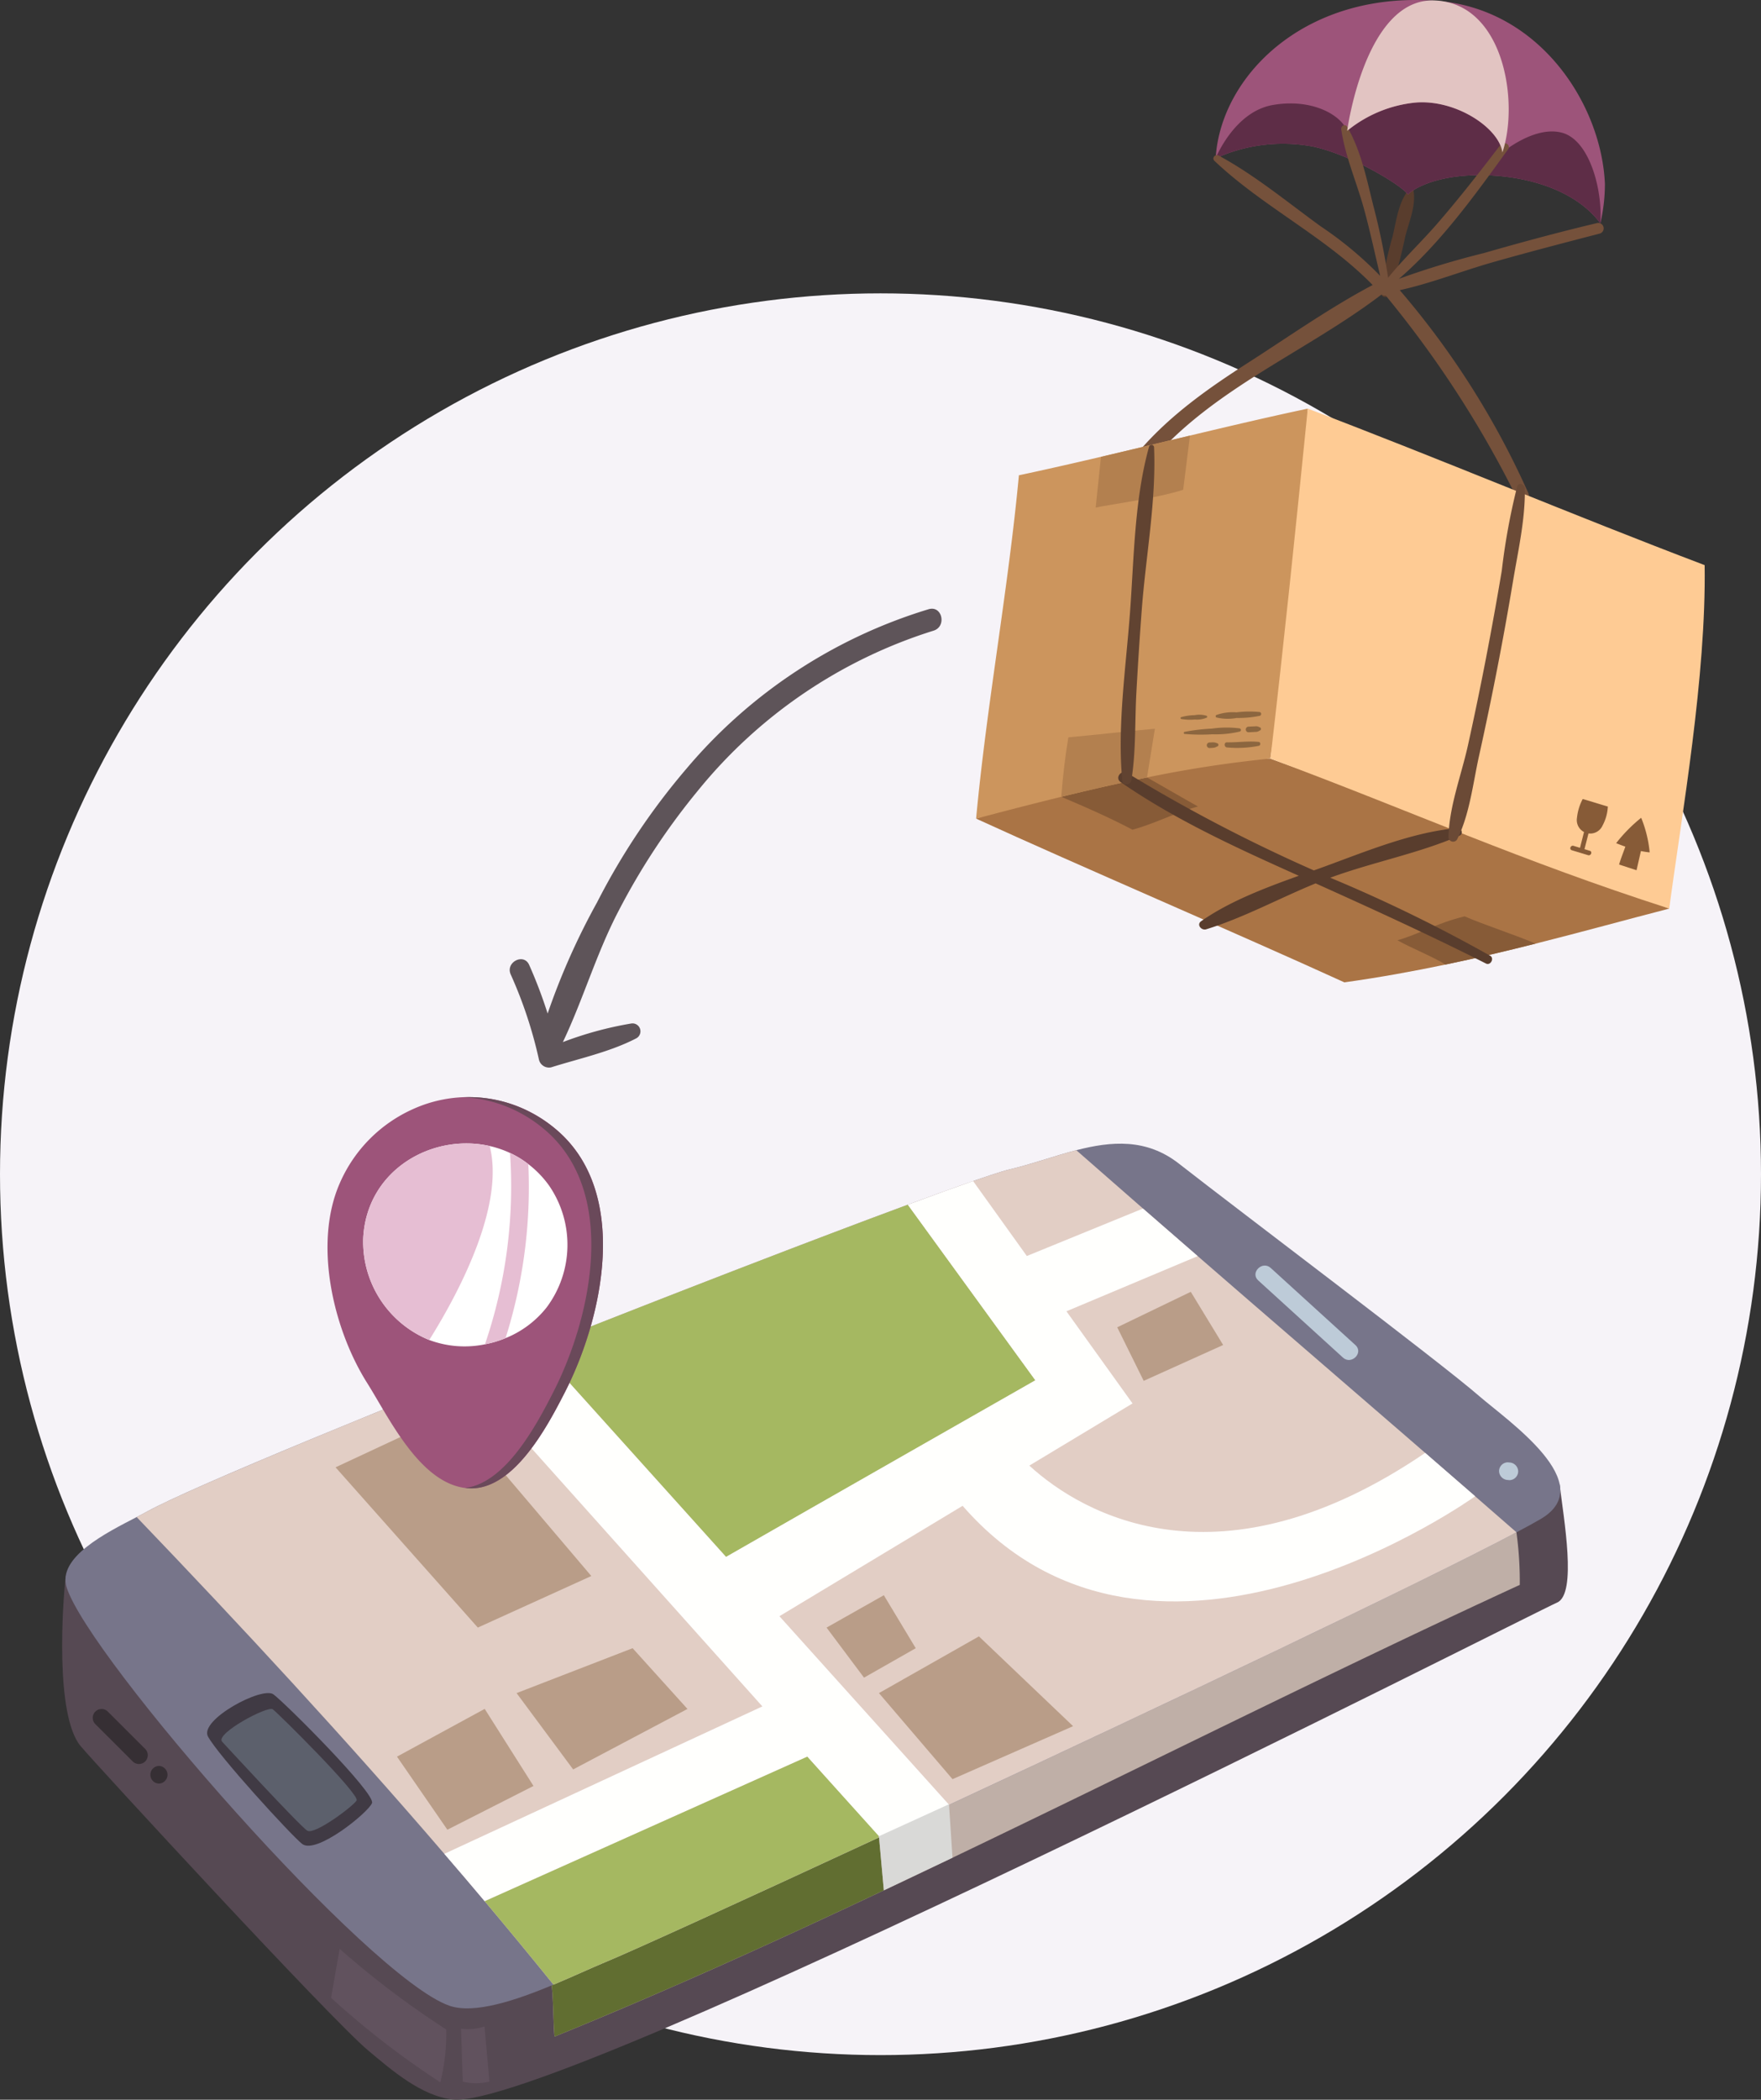 <svg xmlns="http://www.w3.org/2000/svg" width="205" height="244.326" viewBox="0 0 205 244.326">
  <rect x="0" y="0" width="205" height="244.326" fill="#333333" stroke="none"/>
  <g id="kiszallitas-alatt" transform="translate(-1040 -295.864)">
    <circle id="Ellipse_325" data-name="Ellipse 325" cx="102.5" cy="102.5" r="102.5" transform="translate(1040 330)" fill="#f6f3f8"/>
    <g id="_1287161_164732-OVURUL-117" data-name="1287161_164732-OVURUL-117" transform="translate(858.374 236.386)">
      <g id="OBJECTS" transform="translate(188.861 59.479)">
        <g id="Group_2230" data-name="Group 2230" transform="translate(0 133.08)">
          <path id="Path_3098" data-name="Path 3098" d="M189.279,334.066c-.371,3.145-1.266,16.181,1.724,19.781,1.7,2.044,29.053,31.722,33.48,35.427,2.712,2.27,6.155,5.283,9.831,5.707,11.869,1.37,125.365-56.415,128.58-57.827,2.341-1.028.759-9.775.291-13.76Z" transform="translate(-188.861 -283.759)" fill="#564953"/>
          <path id="Path_3099" data-name="Path 3099" d="M384.7,337.666c-21.663,9.968-44.059,21.224-66.037,31.748-2.672,1.274-5.337,2.549-8,3.8-13.058,6.166-25.917,11.982-38.331,17.018-.158-1.576-.123-5.138-.418-6.515q18.981-8.776,38.112-17.552c24.855-11.414,49.6-23.2,74.285-34.611A41.867,41.867,0,0,1,384.7,337.666Z" transform="translate(-215.016 -286.327)" fill="#bfafa7"/>
          <path id="Path_3100" data-name="Path 3100" d="M310.668,389.119c-13.058,6.166-25.917,11.982-38.331,17.018-.158-1.576-.123-5.138-.418-6.515q18.981-8.776,38.112-17.552Z" transform="translate(-215.016 -302.236)" fill="#616e31"/>
          <path id="Path_3101" data-name="Path 3101" d="M361.153,309.215c-.712.418-1.658.939-2.816,1.548-19.443,10.311-98.12,46.738-106.081,50.019-1.6.665-3.734,1.658-6.022,2.617-4.33,1.809-9.221,3.467-12.133,2.446-9.461-3.33-41.908-40.455-44.538-48.656-1.13-3.528,4.624-6.371,8.146-8.2.425-.219.822-.425,1.165-.617,10.427-5.775,93.427-38.208,100.5-39.852,2.521-.589,5.125-1.548,7.721-2.22,4.083-1.055,8.166-1.391,11.934,1.555,6.967,5.453,30.473,23.136,34.974,27.061C357.268,297.753,368.106,305.145,361.153,309.215Z" transform="translate(-189.036 -265.541)" fill="#77758a"/>
          <path id="Path_3102" data-name="Path 3102" d="M362.148,311.112c-10.955,5.81-40.729,19.916-66.051,31.706-2.775,1.295-5.494,2.555-8.125,3.775-.048.021-.1.048-.144.069-15.942,7.392-28.788,13.25-31.761,14.469-1.6.665-3.734,1.658-6.022,2.617q-3.946-4.881-8.009-9.708-2.322-2.764-4.7-5.515c-11.558-13.449-23.663-26.52-35.817-39.188.425-.219.822-.425,1.165-.617,4.124-2.281,19.608-8.742,37.256-15.819,2.713-1.082,5.481-2.185,8.262-3.289,15.853-6.289,32.275-12.626,43.093-16.621,3.014-1.117,5.6-2.055,7.6-2.754,2.1-.726,3.576-1.206,4.289-1.37,2.521-.589,5.125-1.548,7.721-2.22q3.864,3.391,7.762,6.789,3.175,2.764,6.371,5.536c8.194,7.111,16.463,14.223,24.67,21.327l7.625,6.618Q359.752,309.016,362.148,311.112Z" transform="translate(-192.847 -265.89)" fill="#e2cec5"/>
          <path id="Path_3103" data-name="Path 3103" d="M327.6,296.338l-36.009,20.553-21.93-24.362c15.853-6.289,32.275-12.626,43.093-16.621Z" transform="translate(-214.304 -268.806)" fill="#a5b861"/>
          <path id="Path_3104" data-name="Path 3104" d="M213.592,363.907c1.2,2.227,9.678,11.489,10.962,12.5,1.627,1.285,7.718-3.666,8.136-4.753.428-1.113-10.062-11.6-11.475-12.648C219.9,358.037,212.553,361.977,213.592,363.907Z" transform="translate(-196.617 -294.926)" fill="#403a44"/>
          <path id="Path_3105" data-name="Path 3105" d="M216,365.353s9.065,9.848,9.922,10.362,5.31-2.826,5.738-3.511-9.163-10.191-9.763-10.619S215.194,364.415,216,365.353Z" transform="translate(-197.383 -295.773)" fill="#5c606c"/>
          <path id="Path_3106" data-name="Path 3106" d="M403.264,295.5l-9.866-8.98c-.976-.889-2.434.56-1.453,1.453l9.866,8.98C402.787,297.845,404.245,296.4,403.264,295.5Z" transform="translate(-252.709 -272.061)" fill="#bdcbd8"/>
          <path id="Path_3107" data-name="Path 3107" d="M373.8,308.569s-37.3,26.774-59.665,1.11l-21.327,12.846,19.751,21.944c-2.775,1.295-5.495,2.555-8.125,3.775l-8.386-9.372L258.5,355.69q-2.323-2.764-4.7-5.515l37.023-17.155L256.4,294.552c2.713-1.082,5.481-2.185,8.262-3.288l21.93,24.362c9.989-5.741,36.009-20.553,36.009-20.553l-14.846-20.43c3.014-1.117,5.6-2.055,7.6-2.754l6.255,8.721,13.517-5.522q3.175,2.764,6.371,5.536l-15.278,6.419,7.694,10.722L321.9,305c6.248,5.734,22.232,14.744,46.08-1.479Z" transform="translate(-209.31 -267.54)" fill="#fffffd"/>
          <path id="Path_3108" data-name="Path 3108" d="M336.214,383.956q-4.01,1.917-7.992,3.8l-.569-6.3,8.15-3.721Z" transform="translate(-232.566 -300.87)" fill="#d9d9d7"/>
          <path id="Path_3109" data-name="Path 3109" d="M306.554,378.914l-.1.185c-15.942,7.392-28.788,13.25-31.761,14.469-1.6.665-3.734,1.658-6.022,2.617q-3.946-4.881-8.009-9.708l37.55-16.819Z" transform="translate(-211.47 -298.328)" fill="#a5b861"/>
          <path id="Path_3110" data-name="Path 3110" d="M235.315,317.586l13.633-6.358,16.141,19.008-13.212,6Z" transform="translate(-203.489 -279.928)" fill="#b99d88"/>
          <path id="Path_3111" data-name="Path 3111" d="M266.076,356.455l6.587,8.882L285.97,358.3l-6.385-7.07Z" transform="translate(-213.176 -292.524)" fill="#b99d88"/>
          <path id="Path_3112" data-name="Path 3112" d="M245.755,367.1l10.211-5.558,5.68,8.969-10.026,5.091Z" transform="translate(-206.777 -295.774)" fill="#b99d88"/>
          <path id="Path_3113" data-name="Path 3113" d="M318.749,346l6.666-3.768,3.715,6.166-6.021,3.426Z" transform="translate(-229.762 -289.69)" fill="#b99d88"/>
          <path id="Path_3114" data-name="Path 3114" d="M327.649,355.826l11.639-6.6,10.962,10.448-14.037,6.166Z" transform="translate(-232.565 -291.894)" fill="#b99d88"/>
          <path id="Path_3115" data-name="Path 3115" d="M368.138,294.829,376.7,290.7l3.768,6.188-9.249,4.173Z" transform="translate(-245.315 -273.463)" fill="#b99d88"/>
          <path id="Path_3116" data-name="Path 3116" d="M200.177,366.219l-4.4-4.392a1.028,1.028,0,0,0-1.453,1.453l4.4,4.392A1.028,1.028,0,0,0,200.177,366.219Z" transform="translate(-190.486 -295.767)" fill="#362f34"/>
          <path id="Path_3117" data-name="Path 3117" d="M204.849,371.228a1.028,1.028,0,0,0,0,2.055A1.028,1.028,0,0,0,204.849,371.228Z" transform="translate(-193.583 -298.822)" fill="#362f34"/>
          <path id="Path_3118" data-name="Path 3118" d="M235.562,402.3c-.251,1.4-.624,3.5-1,5.7a99.841,99.841,0,0,0,12.713,9.828,23.162,23.162,0,0,0,.687-6.149A103.367,103.367,0,0,1,235.562,402.3Z" transform="translate(-203.253 -308.608)" fill="#61525e"/>
          <path id="Path_3119" data-name="Path 3119" d="M259.938,421.893c-.161-2.111-.4-4.319-.564-6.43a5.824,5.824,0,0,1-2.74.268q.1,3.084.206,6.168A6.834,6.834,0,0,0,259.938,421.893Z" transform="translate(-210.202 -312.752)" fill="#61525e"/>
          <path id="Path_3120" data-name="Path 3120" d="M434.216,319.678l-.169-.018a1.03,1.03,0,0,0-1.028,1.028,1.057,1.057,0,0,0,1.028,1.028l.169.018a1.03,1.03,0,0,0,1.028-1.028A1.057,1.057,0,0,0,434.216,319.678Z" transform="translate(-265.746 -282.582)" fill="#bdcbd8"/>
        </g>
        <path id="Path_3121" data-name="Path 3121" d="M2.228,43.842a54.846,54.846,0,0,1,2.444,5.541,81.04,81.04,0,0,1,5.07-13.216A79.64,79.64,0,0,1,19.309,20.1,59.42,59.42,0,0,1,46.508.078c1.562-.544,2.225,1.922.681,2.47A57.4,57.4,0,0,0,20.767,22.593a79.175,79.175,0,0,0-8.452,14.39C9.987,42.049,8.728,47.5,6.618,52.61a41.736,41.736,0,0,1,7.814-2.573.924.924,0,0,1,.709,1.68c-2.962,1.747-6.521,2.7-9.737,3.9a1.2,1.2,0,0,1-1.462-.83,50.914,50.914,0,0,0-3.8-9.722C-.565,43.68,1.522,42.458,2.228,43.842Z" transform="translate(54.434 68.375) rotate(3)" fill="#5e5459"/>
        <g id="Group_2231" data-name="Group 2231" transform="translate(106.395)">
          <path id="Path_3122" data-name="Path 3122" d="M127.476,58.971a.312.312,0,0,0-.519-.137c-1.249,1.47-1.478,3.659-1.922,5.494a40.035,40.035,0,0,0-1.326,6.541c-.043.625.825.647,1.02.138a63.357,63.357,0,0,0,1.792-6.719C126.973,62.554,127.766,60.765,127.476,58.971Z" transform="translate(-76.555 -36.805)" fill="#593d2d"/>
          <path id="Path_3123" data-name="Path 3123" d="M140.368,52.706c-2.625-3.54-7.579-5.223-12.289-5.542-6.178-.42-9.423,1.439-10.108,2.192-.723-1.07-6.6-4.639-11.105-5.592a18.973,18.973,0,0,0-11.279,1.374c.02-.356.055-.717.1-1.071,1.209-9.261,10.953-18.447,25.745-17.237,11.952.972,19.073,12.105,19.466,21.282A20.213,20.213,0,0,1,140.368,52.706Z" transform="translate(-67.699 -26.722)" fill="#9d547a"/>
          <path id="Path_3124" data-name="Path 3124" d="M140.368,58.178c-2.625-3.54-7.579-5.223-12.289-5.542-6.178-.42-9.423,1.439-10.108,2.192-.723-1.07-6.6-4.639-11.105-5.592A18.973,18.973,0,0,0,95.586,50.61s2.146-5.4,6.626-6.195,7.913,1.08,8.682,3a14.868,14.868,0,0,1,8-3.293c4.714-.364,9.707,2.995,10.068,5.812,0,0,3.8-3.2,7-2.281S140.643,54.387,140.368,58.178Z" transform="translate(-67.699 -32.193)" fill="#5e2d47"/>
          <path id="Path_3125" data-name="Path 3125" d="M135.852,59.373c-4.431,1.054-8.832,2.241-13.209,3.5a98.222,98.222,0,0,0-9.861,2.988c4.874-4.183,9.019-9.966,12.7-15.061.391-.542-.495-1.034-.887-.519-2.392,3.136-4.813,6.235-7.4,9.214-1.827,2.1-3.9,4.053-5.653,6.22l-.023-.01a79.163,79.163,0,0,0-1.721-8.37c-.767-3.064-1.435-6.408-3.035-9.156-.232-.4-.753-.11-.695.293.451,3.11,1.783,6.136,2.624,9.168.723,2.607,1.278,5.253,1.911,7.881a42.452,42.452,0,0,0-6.9-5.747c-3.874-2.807-7.7-5.99-11.917-8.261-.385-.208-.817.3-.48.622,5.682,5.382,12.944,8.835,18.419,14.448-4.972,2.625-9.7,5.963-14.407,8.982-4.6,2.947-9.045,6.054-12.654,10.2-.776.891.71,1.963,1.478,1.081,7.272-8.348,17.952-12.552,26.628-19.166a.538.538,0,0,0,.471.123,122.593,122.593,0,0,1,15.3,23.612.722.722,0,0,0,1.315-.6,96.547,96.547,0,0,0-14.978-23.633c3.618-.791,7.2-2.214,10.733-3.221,4.172-1.189,8.37-2.279,12.569-3.369A.632.632,0,0,0,135.852,59.373Z" transform="translate(-63.562 -33.418)" fill="#75513b"/>
          <path id="Path_3126" data-name="Path 3126" d="M54.881,162.552c11.832,5.423,30.34,13.331,42.871,19.052,4.078-.569,7.994-1.282,11.769-2.07,3.628-.754,7.119-1.583,10.485-2.435,5.506-1.384,10.68-2.818,15.565-4.078-13.21-5.4-32.3-12.317-46.431-17.45C78.964,155.819,63.67,159.35,54.881,162.552Z" transform="translate(-54.881 -67.296)" fill="#aa7445"/>
          <path id="Path_3127" data-name="Path 3127" d="M69.354,161.022c2.869,1.218,5.527,2.377,8.288,3.826,2.55-.681,5.075-2.017,7.624-2.7-1.88-1.052-4.053-2.325-5.933-3.377A55.514,55.514,0,0,0,69.354,161.022Z" transform="translate(-59.439 -68.304)" fill="#875b37"/>
          <path id="Path_3128" data-name="Path 3128" d="M54.881,143.835c3.24-.854,6.558-1.718,9.915-2.538,3.3-.81,6.637-1.572,9.98-2.249a137.119,137.119,0,0,1,14.364-2.2c2.01-13.322,4.089-26.135,4.349-40.721-4.46.945-9.072,2.028-13.715,3.136-3.452.821-6.922,1.663-10.357,2.47-3.235.756-6.434,1.487-9.555,2.15C58.635,117.079,56.1,130.641,54.881,143.835Z" transform="translate(-54.881 -48.579)" fill="#cc955d"/>
          <path id="Path_3129" data-name="Path 3129" d="M104.89,136.851c1.639-14.088,2.864-25.971,4.348-40.725,15.518,5.886,30.685,12.323,46.2,18.209.193,13.036-2.649,28.928-4.122,39.965C133.932,148.712,121.65,143.1,104.89,136.851Z" transform="translate(-70.629 -48.577)" fill="#fecb94"/>
          <path id="Path_3130" data-name="Path 3130" d="M75.195,109.085c1.14-.28,7.031-1.055,10.188-2.073q.4-3.152.789-6.3c-3.452.821-6.922,1.663-10.357,2.47C75.621,105,75.451,106.662,75.195,109.085Z" transform="translate(-61.278 -50.02)" fill="#b3804f"/>
          <path id="Path_3131" data-name="Path 3131" d="M69.354,158.415c3.3-.81,6.637-1.572,9.98-2.249q.458-2.838.917-5.672c-3.393.3-6.68.7-10.072,1C69.814,153.63,69.527,156.095,69.354,158.415Z" transform="translate(-59.439 -65.698)" fill="#b3804f"/>
          <path id="Path_3132" data-name="Path 3132" d="M126.481,185.143c1.4.819,4.107,1.894,5.586,2.827,3.628-.754,7.119-1.583,10.485-2.435-2.344-1.016-5.915-2.158-8.26-3.174C130.933,183.183,128.994,184.435,126.481,185.143Z" transform="translate(-77.428 -75.733)" fill="#875b37"/>
          <path id="Path_3133" data-name="Path 3133" d="M163.636,168.572a17.983,17.983,0,0,1,2.913-2.955,14.164,14.164,0,0,1,.989,4.027c-.352-.036-.691-.089-1.019-.156q-.255,1.117-.51,2.233l-2.029-.662c.193-.691.486-1.388.726-2.081C164.349,168.852,163.994,168.716,163.636,168.572Z" transform="translate(-89.128 -70.46)" fill="#875b37"/>
          <path id="Path_3134" data-name="Path 3134" d="M157.646,162.43a5.968,5.968,0,0,0-.667,2.186,1.567,1.567,0,0,0,2.977.9,5.185,5.185,0,0,0,.615-2.211C159.675,163.052,158.543,162.679,157.646,162.43Z" transform="translate(-87.031 -69.456)" fill="#875b37"/>
          <path id="Path_3135" data-name="Path 3135" d="M156.215,169.491l.758.23q.254-1,.508-1.993c.087-.342.6-.14.512.2l-.5,1.951.623.188c.338.1.138.615-.2.512l-1.9-.576C155.676,169.9,155.877,169.389,156.215,169.491Z" transform="translate(-86.673 -71.069)" fill="#875b37"/>
          <path id="Path_3136" data-name="Path 3136" d="M80.08,157.966a185.916,185.916,0,0,0,21.675,11.311l.05.022c.475-.17.945-.339,1.407-.508,4.783-1.754,10.174-3.973,15.276-4.411.5-.043.778.66.269.88-4.76,2.064-10.055,3.064-14.945,4.852l-.1.039a174.841,174.841,0,0,1,18.626,9.083c.5.3.032,1.17-.5.9-6.534-3.3-13.159-6.328-19.827-9.327-4.255,1.744-8.408,4.01-12.746,5.345-.547.169-1.154-.542-.583-.942,3.29-2.308,7.429-3.873,11.368-5.287l-.12-.054c-7.056-3.164-14.247-6.434-20.625-10.853C78.611,158.536,79.373,157.529,80.08,157.966Z" transform="translate(-62.486 -68.017)" fill="#593d2d"/>
          <path id="Path_3137" data-name="Path 3137" d="M137.414,139.333q1.118-5.055,2.1-10.138t1.839-10.189a75.83,75.83,0,0,1,1.79-9.787c.167-.543.886-.263.894.216.061,3.586-.788,7.27-1.376,10.8q-.85,5.106-1.841,10.187t-2.113,10.134c-.691,3.109-1.09,6.8-2.522,9.661a.54.54,0,0,1-1.035-.25C135.23,146.456,136.653,142.773,137.414,139.333Z" transform="translate(-80.159 -52.606)" fill="#6b4a36"/>
          <path id="Path_3138" data-name="Path 3138" d="M82.757,102.48a.3.3,0,0,1,.577.06c.269,6.234-.958,12.67-1.428,18.889q-.365,4.835-.63,9.678c-.184,3.366-.042,6.889-.584,10.213-.091.56-1,.665-1.056.034-.6-6.341.423-13.182.895-19.524S81.04,108.623,82.757,102.48Z" transform="translate(-62.619 -50.519)" fill="#614331"/>
          <path id="Path_3139" data-name="Path 3139" d="M95.662,147.971A5.73,5.73,0,0,1,98,147.662a12.456,12.456,0,0,1,2.71-.036.229.229,0,0,1,.023.437,12.377,12.377,0,0,1-2.7.253,5.73,5.73,0,0,1-2.36-.057A.168.168,0,0,1,95.662,147.971Z" transform="translate(-67.699 -64.773)" fill="#8c663f"/>
          <path id="Path_3140" data-name="Path 3140" d="M89.681,148.4a5.986,5.986,0,0,1,1.568-.23,2.861,2.861,0,0,1,1.4.071.126.126,0,0,1,.012.216,2.869,2.869,0,0,1-1.38.219,6,6,0,0,1-1.583-.062A.112.112,0,0,1,89.681,148.4Z" transform="translate(-65.816 -64.951)" fill="#8c663f"/>
          <path id="Path_3141" data-name="Path 3141" d="M100.986,150.129c.262-.018.528-.032.791-.038a.723.723,0,0,1,.509.1l.043.005a.2.2,0,0,1,.02.373l-.042.01a.726.726,0,0,1-.5.154c-.262.021-.527.036-.79.046A.326.326,0,0,1,100.986,150.129Z" transform="translate(-69.306 -65.57)" fill="#8c663f"/>
          <path id="Path_3142" data-name="Path 3142" d="M90.248,150.793a21.555,21.555,0,0,1,3.194-.382,12.1,12.1,0,0,1,3.231-.027.193.193,0,0,1,.02.369,12.107,12.107,0,0,1-3.216.317,21.541,21.541,0,0,1-3.217-.04A.124.124,0,0,1,90.248,150.793Z" transform="translate(-65.992 -65.629)" fill="#8c663f"/>
          <path id="Path_3143" data-name="Path 3143" d="M97.381,152.763c1.214.021,2.493-.176,3.7-.05.233.025.236.391.024.451a12.922,12.922,0,0,1-3.687.194C97.033,153.349,97,152.757,97.381,152.763Z" transform="translate(-68.179 -66.383)" fill="#8c663f"/>
          <path id="Path_3144" data-name="Path 3144" d="M94.386,152.822c.148,0,.3-.019.448-.015a1.31,1.31,0,0,1,.206.023c.082.016.155.063.237.073a.2.2,0,0,1,.021.387c-.08.018-.149.072-.227.1a1.217,1.217,0,0,1-.2.045c-.147.02-.3.022-.447.033A.322.322,0,0,1,94.386,152.822Z" transform="translate(-67.229 -66.426)" fill="#8c663f"/>
          <path id="Path_3145" data-name="Path 3145" d="M136,44.486c1.979-5.886.158-17.411-7.923-17.694S117.93,41.967,117.93,41.967a14.868,14.868,0,0,1,8-3.293C130.644,38.31,135.636,41.669,136,44.486Z" transform="translate(-74.735 -26.743)" fill="#e2c4c2"/>
        </g>
        <g id="Group_2232" data-name="Group 2232" transform="translate(30.892 127.66)">
          <path id="Path_3146" data-name="Path 3146" d="M261.578,291.98c-2.055,4.008-6.118,11.763-11.517,11.147-2.85-.329-5.186-2.59-7.132-5.255-1.747-2.384-3.172-5.09-4.371-6.988-3.967-6.3-6.269-16.244-3.165-23.266a16.741,16.741,0,0,1,8.557-8.612,15.646,15.646,0,0,1,13.812.48,16.014,16.014,0,0,1,2.754,1.87C269.217,268.646,266.045,283.259,261.578,291.98Z" transform="translate(-233.952 -257.631)" fill="#9d547a"/>
          <path id="Path_3147" data-name="Path 3147" d="M267.768,261.358a16.021,16.021,0,0,0-2.754-1.87,15.426,15.426,0,0,0-8.033-1.836,15.426,15.426,0,0,1,6.678,1.836,16.02,16.02,0,0,1,2.754,1.87c8.7,7.289,5.529,21.9,1.062,30.624-1.89,3.685-5.478,10.534-10.241,11.134l.08.013c5.4.617,9.461-7.139,11.517-11.147C273.3,283.261,276.468,268.648,267.768,261.358Z" transform="translate(-241.203 -257.632)" fill="#6a495a"/>
          <path id="Path_3148" data-name="Path 3148" d="M261.355,284.586a11.616,11.616,0,0,1-4.775,3.569,12.289,12.289,0,0,1-2.4.719,11.739,11.739,0,0,1-6.481-.5,12.351,12.351,0,0,1-7.687-11.928c.459-7.933,8.091-12.154,14.723-10.646a11.9,11.9,0,0,1,2.364.808,10.77,10.77,0,0,1,2.131,1.3,11.686,11.686,0,0,1,2.432,2.521A12.165,12.165,0,0,1,261.355,284.586Z" transform="translate(-235.853 -260.108)" fill="#fff"/>
          <path id="Path_3149" data-name="Path 3149" d="M247.694,288.374a12.351,12.351,0,0,1-7.687-11.928c.459-7.933,8.091-12.154,14.723-10.646C256.443,272.48,251.565,282.188,247.694,288.374Z" transform="translate(-235.853 -260.108)" fill="#e6bed3"/>
          <path id="Path_3150" data-name="Path 3150" d="M263.1,288.665a12.291,12.291,0,0,1-2.4.719,56.824,56.824,0,0,0,2.919-22.266,10.771,10.771,0,0,1,2.131,1.3A58.29,58.29,0,0,1,263.1,288.665Z" transform="translate(-242.374 -260.618)" fill="#e6bed3"/>
        </g>
      </g>
    </g>
  </g>
</svg>
